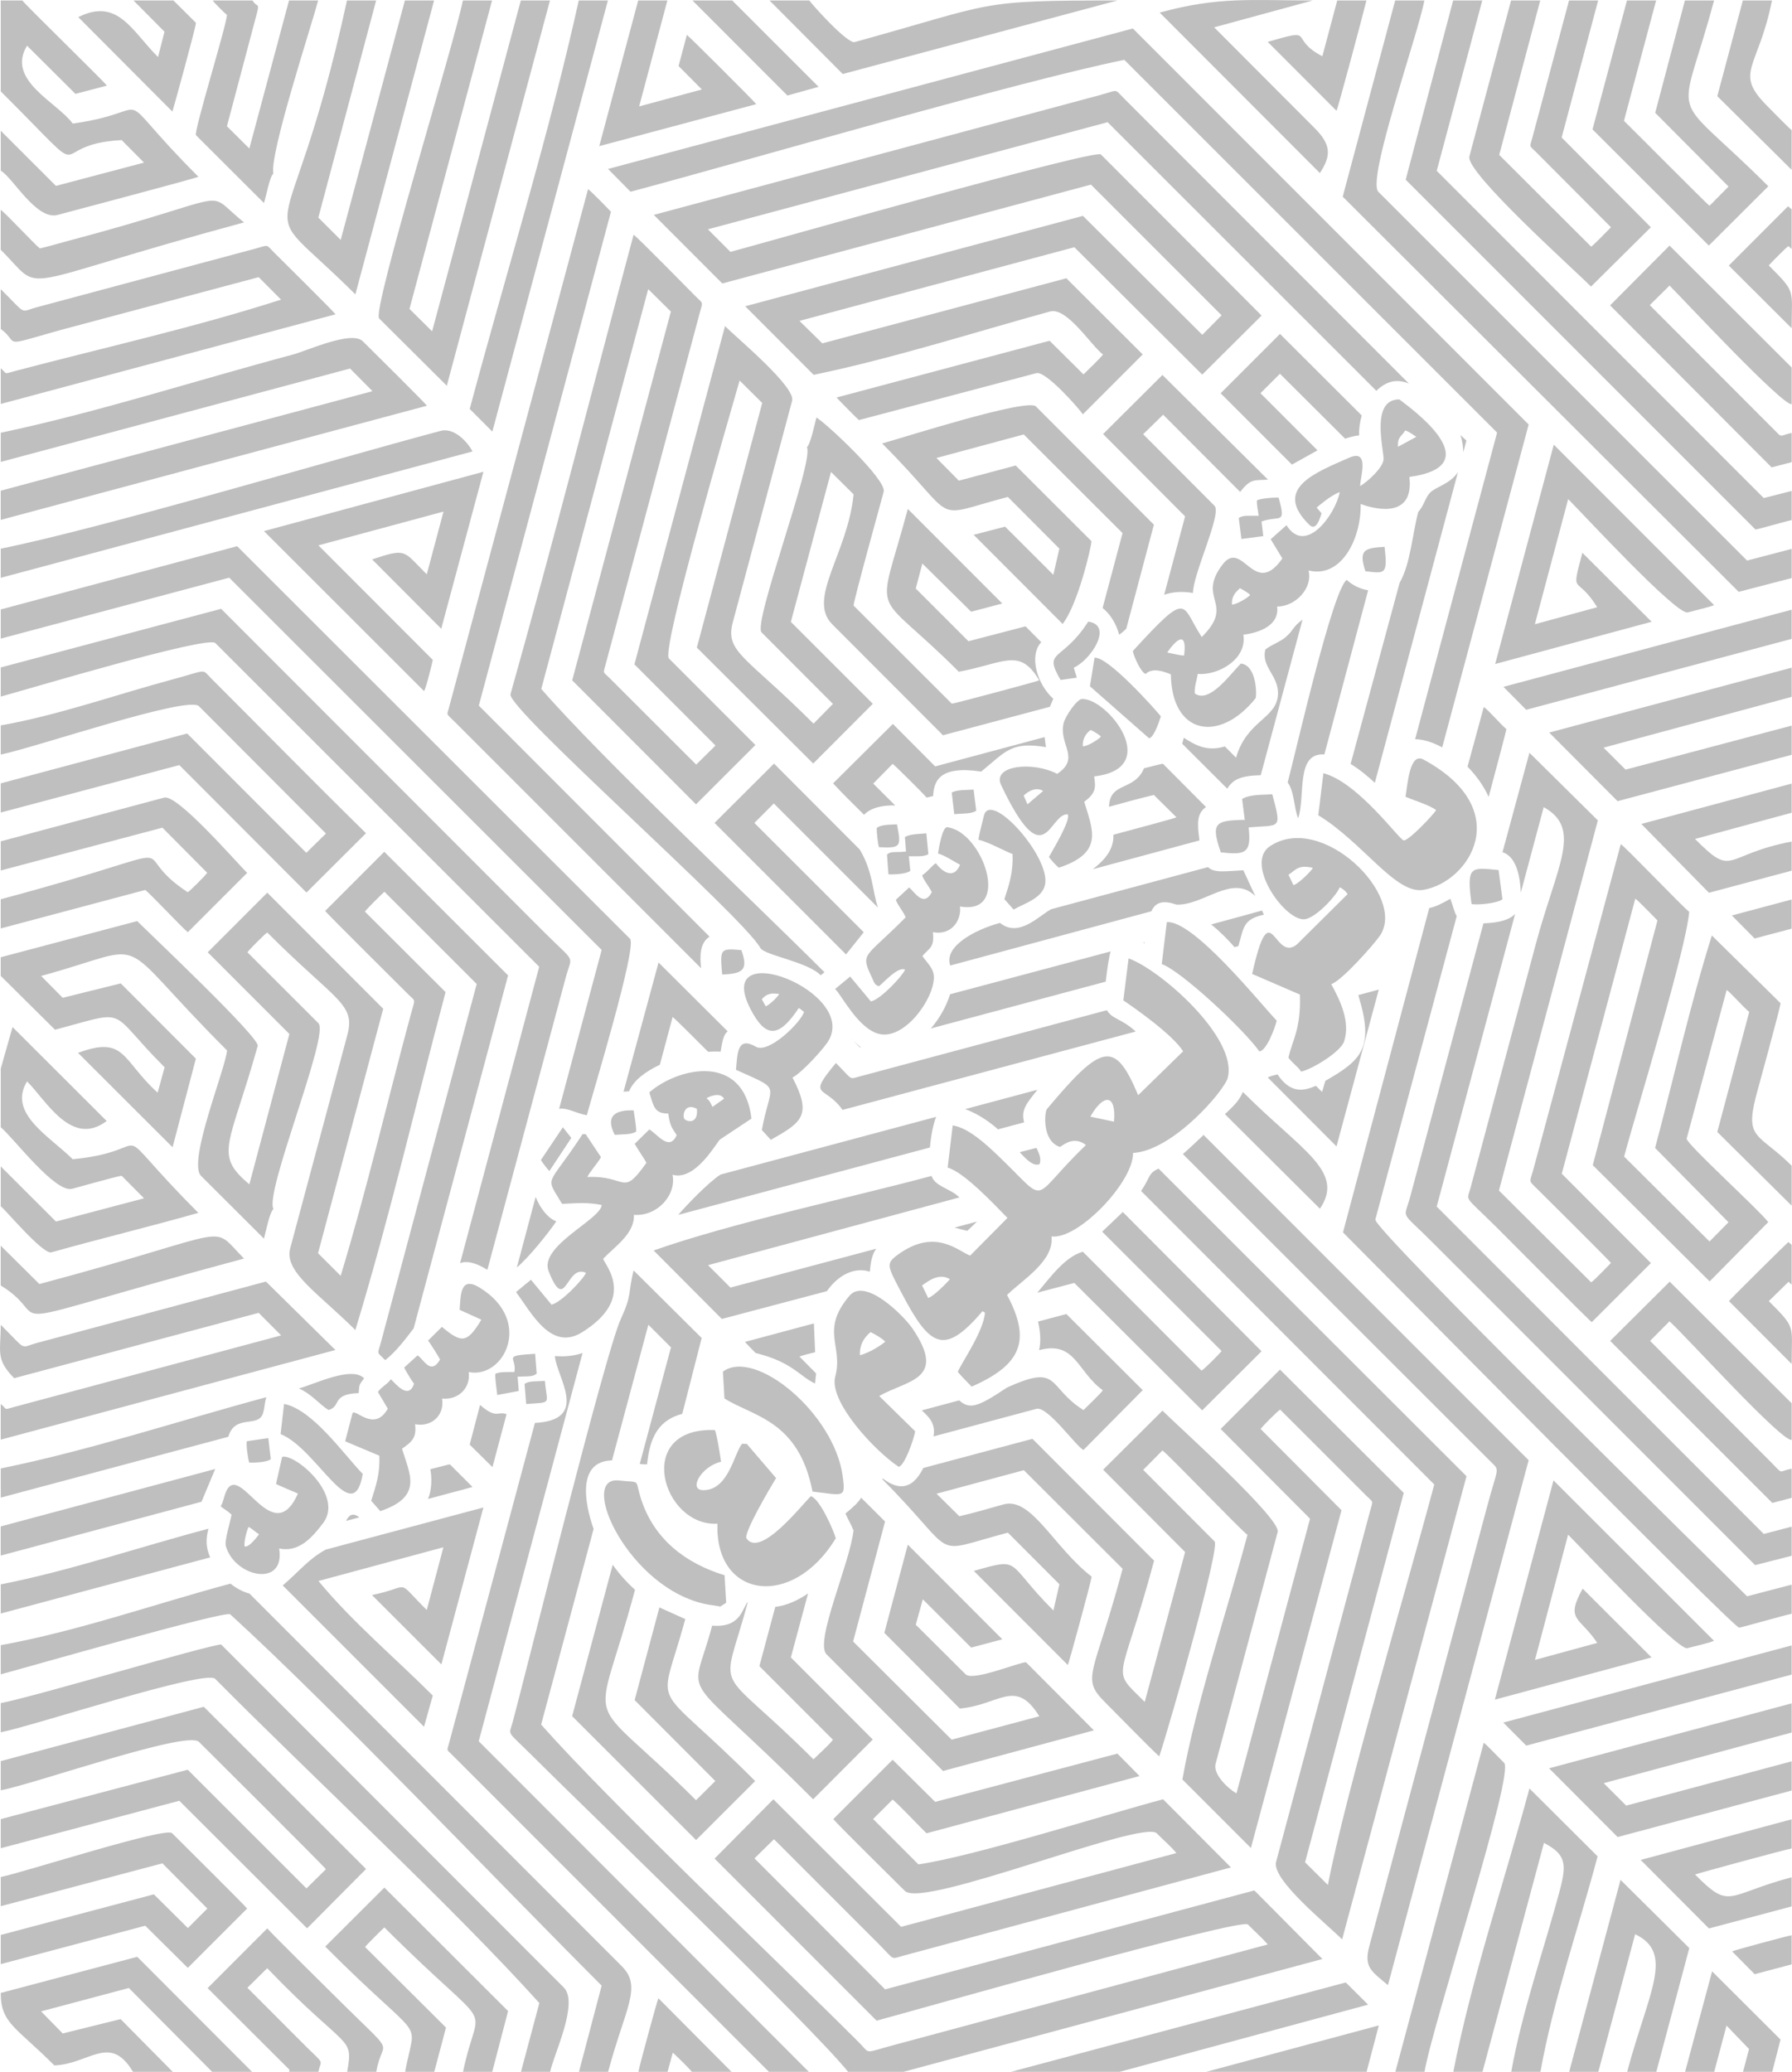 <?xml version="1.0" encoding="UTF-8"?>
<!-- Creator: CorelDRAW -->
<svg xmlns="http://www.w3.org/2000/svg" xmlns:xlink="http://www.w3.org/1999/xlink" xmlns:xodm="http://www.corel.com/coreldraw/odm/2003" xml:space="preserve" width="65.581mm" height="75.804mm" version="1.1" shape-rendering="geometricPrecision" text-rendering="geometricPrecision" image-rendering="optimizeQuality" fill-rule="evenodd" clip-rule="evenodd" viewBox="0 0 1658.82 1917.43">
 <g id="Layer_x0020_1">
  <g id="_2410344681776">
   <path fill="#606060" fill-opacity="0.4" d="M859.21 1201.24l-5.68 -11.58c3.19,-1.94 14.97,-12.66 25.75,-5.77 -2.48,3.09 -15.32,16.15 -20.07,17.34zm-373.64 79.52l1.49 18.64c24.56,-1.88 19.24,1.02 17.36,-21.37 -8.73,0.54 -14.29,-0.23 -18.84,2.72zm325.98 -514.43c-0.1,3.3 1.03,15.17 2.16,17.74 20.7,1.03 20.48,-0.56 16.6,-21.16 -5.62,0.38 -14.9,0.02 -18.76,3.42zm69.47 -32.78l2.31 19.92c8.82,-0.71 15.75,-0.11 20.35,-3.12l-2.43 -19.58c-5.7,0.41 -15.64,-0.04 -20.24,2.77zm-650.28 620.1c5.03,0.09 16.83,-0.26 19.93,-3.26l-2.31 -19.43 -19.76 2.85c-1.19,1.98 1.05,17.54 2.14,19.84zm338.32 -303.36c8.01,-0.62 15.11,-0.13 19.78,-2.94 0.39,-4.15 -1.69,-14.83 -2.24,-19.7 -17.08,-0.62 -26.6,5.13 -17.54,22.64zm694.85 -521.62c18.26,2.18 20.75,3.29 17.76,-22.59 -18.57,1.15 -24.27,2.62 -17.76,22.59zm-595.4 373.31c18.22,-1.1 24.64,-3.13 17.79,-22.64 -19.82,-1.76 -19.9,-1.45 -17.79,22.64zm-167.84 171.64c1.2,2 6.3,8.82 7.9,10.13l20.28 -30.63 -7.83 -9.83 -20.35 30.34zm336.99 -298.89l1.04 13.32c-9.04,1.25 -13.88,-0.76 -17.62,2.9l1.33 18.21c4.97,0.37 16.95,-0.3 20.25,-3.23l-1.36 -13.47c5.28,-0.14 13.72,0.8 18.08,-1.89l-1.86 -19.33c-5.84,0.63 -15.11,0.42 -19.85,3.48zm-361.49 495.05c-4.91,0.15 -13.94,-0.47 -17.61,1.71 -0.64,3.28 1.36,15.06 1.71,19.58l19.94 -3.72 -1.09 -13.24c8.6,-0.48 14.4,0.4 17.67,-2.94l-1.42 -18.25c-31.56,1.89 -16.66,2.95 -19.2,16.88zm687.38 -806.69c-0.48,3.16 1.15,10.33 1.57,14.25 -9.07,0.19 -13.94,-0.87 -18.41,2.03l2.43 19.47 20.24 -2.66 -1.59 -13.57c16.82,-6.04 23.08,3.84 15.83,-21.97 -2.81,-0.42 -16.77,0.5 -20.06,2.45zm227.23 369.2l-3.55 -27.05c-25.3,-2.35 -30.07,-4.76 -25.02,31.41 4.9,1.16 23.61,-0.51 28.57,-4.36zm-408.99 -203l15.01 -2.1 -2.83 -9.28c15.45,-6.76 37.17,-39.2 13.39,-42.61 -24.13,37.78 -42.27,25.57 -25.57,53.99zm168.01 110.18l2.45 19.3c-27.44,0.52 -31.64,2.68 -22.17,30.09 22.79,2.47 28.45,1.01 25.77,-23.12 29.32,-2.5 30.85,2.78 21.87,-30.66 -8.77,0.72 -20.6,-0.13 -27.92,4.39zm-140.87 -104.33l54.76 48.15c4.42,-0.81 8.97,-14.45 10.93,-20.29 -5.9,-7.29 -49.26,-55.76 -61.42,-54.26l-4.27 26.39zm-749.19 692.13c33.76,13.38 67.07,89.13 76.04,36.86 -17.64,-18.19 -46.29,-59.58 -72.84,-64.8l-3.2 27.94zm645.95 -550.15c9.18,2.11 23.91,10.37 31.62,13.3 0.69,16.8 -3.01,27.61 -7.55,41.76l8.51 9.59c10.19,-5.76 27.24,-10.57 29.27,-23.87 3.97,-26.09 -51.21,-87.32 -56.82,-62.69 -1.57,6.91 -3.99,15.05 -5.03,21.9zm169.74 115.13c17.61,6.11 75.3,59.76 90.37,80.85 6.32,-0.62 13.92,-20.07 16.03,-28.49 -15.84,-16.62 -76.93,-93 -101.73,-91.2l-4.68 38.84zm-406.25 377.18l1.44 24.87c26.41,16.67 68.77,20.05 81.49,86.16 28.95,3.26 30.75,6.58 27.98,-14.14 -7.78,-58.1 -81.05,-118.9 -110.91,-96.89zm-2.47 217.48l5.49 -3.58 -1.48 -25.45c-36.2,-11.03 -64.93,-33.27 -76.97,-69.55 -6.83,-20.59 0.8,-15.7 -20.94,-18.15 -38.53,-4.35 9.21,101.47 82.64,114.87 2.41,0.44 9.66,1.24 11.25,1.86zm-440.22 -55.72c-1.14,-2.61 2.05,-15.75 3.72,-18.07 3.16,1.73 6.46,4.99 9.58,6.82 -0.05,0.11 -9.15,12.83 -13.3,11.24zm-21.97 -37.59l0 0.82c2.78,1.93 7.35,4.94 9.8,7.36 -0.9,6.21 -6.74,23.73 -5.24,29.13 8.01,28.74 55.26,38.94 49.33,2.21 18.06,3.81 30.22,-9.69 40.67,-23.5 19.67,-25.99 -26.05,-64.54 -37.91,-61.31l-5.68 25.09c0.57,0.51 18.3,8.02 20.3,8.88 -24.39,54.73 -55.45,-35.95 -67.66,1.16 -1.04,3.16 -1.96,7.59 -3.62,10.15zm500.72 -468.78c5.23,-6.28 10.52,-5.6 16.04,-4.83 -1.5,2.77 -8.96,10.09 -12.49,11.36l-3.56 -6.53zm34.14 8.13c1.64,0.76 3.28,2.52 4.88,3.49 -2.16,8.98 -32.56,39.23 -44.59,32.28 -17.26,-9.97 -17,6.14 -18.38,21.39 43.86,19.82 32.02,11.16 23.93,55.68l8.32 9.15c28.91,-16.39 38.31,-22.63 20.04,-57.72 7.35,-3.37 26.24,-23.7 32.11,-32.12 32.34,-46.34 -107.11,-100.93 -70.92,-31.12 13.7,26.43 25.76,27.46 44.6,-1.03zm208.2 -196.6c4.9,-4.86 12.27,-8.04 18,-4.28l-14.45 12.31 -3.55 -8.03zm54.78 -45.63c-0.61,-6.58 3.12,-12.47 7.3,-15.1 2.52,1.12 8.1,4.37 9.46,6.13 -2.1,2.41 -12.14,9 -16.76,8.97zm-23.75 25.5c-22.27,-11.79 -60.6,-8.01 -51.86,10.41 40.57,85.5 44.06,26.35 61.49,26.97 3.71,4.64 -14.51,34.39 -17.23,39.49 0.99,1.82 7.33,8.77 9.2,9.96 41.96,-13.89 31.21,-35.07 23.42,-61.06 11.6,-8.3 10.46,-13.94 9.22,-23.43 63.93,-7.33 12.41,-72.46 -11.23,-71.64 -4.85,0.17 -15.49,16.07 -16.99,22.15 -4.96,20.22 16.15,32.34 -6.03,47.14zm-182.58 538.06c-0.51,-9.01 3.31,-16.06 9.82,-21.41 3.7,1.63 11.33,6.2 13.63,8.86 -5.14,4.25 -14.93,10.24 -23.45,12.55zm35.91 103.26c5.41,-1.16 13.73,-24.68 15.26,-32.85l-33.32 -32.66c25.38,-14.78 63.45,-14.58 30.77,-62.51 -7.95,-11.66 -43.63,-47.67 -58.36,-30.25 -27.4,32.4 -5.38,46.36 -13.11,74.69 -6.22,22.82 36.04,68.53 58.75,83.57zm469.09 -620.16c7.56,3.26 22.66,7.88 28.37,12.35 -1.77,3.51 -25.91,29.13 -30.12,28.02 -4.57,-1.2 -42.21,-53.79 -74.24,-62.12l-4.72 38.89c41.33,25.13 71.54,73.35 97.15,69.08 42.62,-7.11 86,-74.23 0.22,-120.64 -13.16,-7.12 -14.72,24.23 -16.65,34.42zm-432.71 52.49c7.15,2.27 14.6,7.42 20.39,10.49 -5.55,13.35 -15.69,7.43 -22.36,-1.41 -2.61,0.97 -7.8,8.09 -12.69,11.07 0.8,4.05 7.05,11.27 8.89,15.73 -7.79,14.43 -15.92,-0.35 -20.98,-4.41l-12.28 11.37c0.69,3.65 7.46,11.63 9.06,16.29 -38.04,38.47 -42.34,32.21 -31.08,56.03 1.87,3.95 2.04,6.38 6.37,7.74 5.07,-4.11 17.76,-18.53 24.22,-15.38 -2.51,5.84 -22.65,27.63 -31.71,29.43l-19.18 -23.03 -13.86 11.5c6.21,6.25 21.1,36.04 39.77,41.39 25.32,7.26 54.71,-36.71 51.35,-55.18 -1.33,-7.29 -9.41,-14.11 -10.31,-16.86 6.5,-7.4 11.24,-7.78 9.65,-21.92 17.12,3.29 26.65,-10.92 25.04,-23.77 48.39,8.48 20.89,-69.64 -11.84,-73.35 -4.56,-0.52 -7.94,20.77 -8.46,24.27zm-442.82 422.4l20.07 9.1c-13.54,22.79 -18.82,21.22 -36.54,6.67l-12.81 12.7c1.27,1.22 10.56,15.91 11.09,17.57 -8.68,14.99 -15.29,-0.6 -20.76,-3.9l-12.38 11.2c0.78,2.29 7.41,12.98 9.08,15.04 -5.38,16.6 -19.24,-2.93 -21.52,-4.11 -2.72,4.26 -9.32,7.53 -11.92,11.76l9.18 15.45c-12.6,22.09 -29.57,-0.13 -32.66,4.06l-6.83 26.1 31.62 13.32c0.77,16.74 -3.05,27.59 -7.54,41.71l8.46 9.62c40.21,-13.62 26.88,-34.62 20.11,-57.81 8.89,-6.22 13.66,-9.8 12.06,-22.66 15.34,2.98 27.54,-8.37 24.99,-23.73 14.49,1.51 26.6,-9.16 24.68,-24.55 32.41,6.74 60.35,-47.36 10.16,-78.11 -18.08,-11.08 -17.59,6.68 -18.56,20.57zm238.63 197.92c-2.43,69.09 69.35,79.64 109.52,13.54 -1.49,-6.06 -14.58,-36.71 -23.1,-38.98 -8.02,7.67 -46.97,57.72 -59.54,38.98 -2.71,-5.03 21.6,-46.32 27.37,-55.78l-27.07 -31.61 -4.43 -0.14c-7.65,9.73 -12.58,42.95 -35.87,42.96 -14.1,0.01 -2.17,-21.93 16.42,-26.33 0.06,-0.65 -3.95,-26.41 -5.71,-29.33 -75.49,-2.8 -48.86,89.55 2.42,86.69zm528.57 -600.63c6.46,-3.83 8.53,-9.78 22.6,-6.31 -1.59,3.17 -13.39,14.71 -17.95,15.96l-4.65 -9.65zm47.46 11.67c2.46,0.94 6.11,4 7.25,6.33l-46.69 46.32c-21.79,18.34 -24.21,-50.56 -41.62,27.49l44.18 19.09c1.14,32.22 -7.2,42.66 -10.59,58.4 3.03,4.54 8.91,8.33 11.75,12.94 10.8,-2.46 36.63,-18.47 39.75,-27.88 6.02,-18.15 -3.66,-38.13 -11.87,-53.06 9.72,-3.14 39.39,-36.62 45.06,-44.9 25.15,-36.71 -54.09,-115.05 -101.94,-82.67 -24.21,16.38 15.85,71.94 33.56,67.26 11.01,-2.91 28.31,-22.09 31.16,-29.31zm-595.04 205.04c1.41,15.6 -10.95,11.36 -11.86,8.89 -1.7,-4.61 1.59,-14.59 11.86,-8.89zm8.92 -9.73c1.06,-1.14 12.49,-6.54 16.19,0.32l-10.66 7.56c-2.42,-3.94 -1.67,-5.02 -5.53,-7.88zm-52.97 -5.56c4.05,13.75 5.15,19.65 17.5,19.58 1.56,10.99 3.02,12.65 7.82,20.03 -6.92,15.32 -17.48,-0.69 -25.31,-5.29l-13.56 13.32c2.21,4.18 9.89,15.18 10.83,17.58 -22.91,32.39 -17.46,11.42 -54.67,13.13 1.99,-4.51 10.39,-13.88 12.62,-18.4l-14.12 -21.22 -2.94 -0.05c-33.25,50.93 -35.1,37.24 -18.94,64.53 13.33,-0.65 23.39,-1.65 36.64,1.03 -0.67,13.42 -58.36,37.93 -49.06,61.37 16.03,40.41 15.89,-7.17 34.51,1.38 -1.52,4.86 -22.65,27.57 -31.85,29.48l-19.06 -23.04 -13.77 11.35c14.51,19.78 32.54,55.15 61.21,37.2 49.45,-30.96 22.2,-60.69 19.36,-67.93 10.91,-11.45 29.32,-23.29 28.49,-40.71 21.49,1.72 39.54,-18.27 35.8,-37.08 21.52,6.11 41.24,-30.91 44.09,-32.76l28.96 -19.23c-7.26,-61.46 -68.21,-47.27 -94.54,-24.25zm479.44 -407.06c0.65,-1.28 19.29,-28.36 15.64,2.72 -2.68,0.31 -12.19,-2.1 -15.64,-2.72zm59.95 -44.32c-0.71,-7.85 3.63,-11.7 7.26,-15.21 2.53,1.32 7.93,4.27 9.49,6.2 -1.33,2.28 -12.64,8.91 -16.75,9.01zm153.7 -146.15c-0.81,-9.28 3.8,-9.93 6.6,-15.03 3.52,0.85 7.73,4.27 10.32,5.87l-16.91 9.17zm1.16 -43.81c-26.59,0 -14.66,44.73 -14.56,55.15 0.07,7.39 -14.53,20.89 -21.71,25.11 -0.03,-8.19 9.32,-34.85 -10.18,-26.27 -31.28,13.77 -71.09,28.61 -36.81,62.14 6.16,6.02 9.59,-5.34 11.28,-10.67l-4.55 -5.36c2.32,-1.72 12.92,-11.34 21.4,-14.27 -3.81,20.12 -31.49,59.07 -49.32,30.61l-14.61 13.01 10.81 17.77c-26.37,37.6 -36.81,-18.89 -55.49,5.75 -24.34,32.11 12.56,35.6 -19.15,66.96 -19.62,-29.88 -10.98,-44.67 -63.79,12.95 1.11,5.83 7.7,20.03 11.88,21.2 5.83,-5.67 15.42,-2.95 23.33,0.43 0.73,55.67 44.65,64.05 78.34,22.22 1.28,-1.59 1.55,-30.62 -13.49,-32.23 -9.42,9.07 -29.09,37.64 -42.76,27.6 -0.3,-7.2 1.89,-11.63 2.78,-18.01 18.48,1.58 45.91,-13.27 42.22,-36.33 15.32,-1.81 33.53,-8.86 31.27,-26.03 16.75,0.08 33.22,-16.86 29.09,-33.39 30.25,7.53 48.82,-29.28 48.25,-61.51 7.89,2.89 49.93,16.82 45.11,-25.05 75.96,-10.44 1.18,-63.63 -9.36,-71.79zm-286 663.83c11.78,-21 24.2,-21.78 21.86,4.62l-21.86 -4.62zm30.53 -107.63c9.11,6.18 45.16,31.09 55.36,47.13l-41.64 40.62c-21.51,-51.19 -33.33,-48.29 -84.53,12.97 -1.93,2.31 -4.93,29.49 12.26,34.94 5.64,-4.01 13.94,-9.41 23.97,-1.79 -54.54,52.25 -32.28,56.51 -82.26,9.04 -8.58,-8.15 -26.47,-25.22 -41.12,-27.14l-4.66 39.02c14.99,4.15 41.77,32.65 55.36,46.54l-34.54 34.88c-10.92,-3.93 -32.4,-26.26 -67.2,-0.65 -11.15,8.21 -9.42,10.24 4.15,36.05 26.08,49.62 39.15,57.39 74.51,16.08l2.28 1.33c-1.4,17.3 -20.75,44.77 -25.16,54.71 2.24,3.26 9.49,10.12 12.8,13.78 45.5,-20.05 55.65,-42.18 32.8,-84.86 14.04,-13.86 43.84,-31.43 41.11,-54.15 24.74,3.1 75.97,-50.49 75.5,-77.27 36.93,-2.09 84.58,-57.68 87.65,-69.54 9.58,-37.04 -62.64,-100.28 -91.79,-110.52l-4.85 38.83z"></path>
   <path fill="#606060" fill-opacity="0.4" d="M605.23 198.89l63.38 63.46 341.27 -91.48 120.94 120.95 -17.87 18.06 -110.48 -110.09 -312.64 83.66 63.36 63.47c73.66,-15.31 146.37,-38.67 218.8,-58.64 15.75,-4.34 38.33,32 48.99,39.75 -1.27,2.43 -15.18,15.67 -18.02,18.45l-31.38 -31.1 -197.19 52.51c0.88,1.3 20.01,20.52 20.68,20.9l164.3 -43.46c8.5,-2.33 38.97,32.16 43.03,38.12l55.38 -55.42 -70.65 -70.48 -225.92 60.23 -21.17 -20.8 254.46 -68.17 118.39 117.9 54.94 -54.65 -148.76 -149.11c-5.43,-5.27 -310.97,81.63 -342.9,90.17l-20.87 -20.89 370.01 -99.13 248.75 248.59c9.01,-8.62 18.22,-11.5 30.13,-6.73l-263.12 -263.31c-10.55,-10.26 -4.22,-8.49 -25.05,-3.05l-410.78 110.29zm190.8 770.49l0.66 -0.17 -6.83 -5.78 6.17 5.96zm-190.96 187.92l63.1 63.38 97.24 -25.71c10.12,-14.34 24.96,-22.84 39.78,-18.03 0.8,-9.05 1.92,-15.61 5.86,-21.25l-134.9 35.96 -20.72 -20.76 232.67 -62.69c-8.45,-8.45 -22.42,-9.88 -25.79,-19.88 -77.08,20.66 -185.38,43.56 -257.24,68.99zm179.99 760.13l51.41 0 387.68 -104.38 -63.01 -63.47 -341.81 91.56 -120.91 -121.22 18.02 -17.75 96.68 96.69c15.51,15.53 11.02,14.38 22.38,11.31l303.98 -81.89 -62.83 -63.06c-54.65,14.55 -174.3,52.55 -226.47,60.27l-41.95 -42 18 -17.98c4.11,2.78 26.48,26.56 31.46,31.18l197.19 -52.98 -20.52 -20.76 -168.69 44.69 -39.37 -39.02 -54.95 54.94c3.89,4.92 59.69,59.89 66.26,66.45 16.85,16.84 220.4,-66.55 233.29,-53.23 5.55,5.73 13.29,12.3 18.07,18.22l-254.81 68.28 -118.27 -118.04 -54.43 54.86 149.99 150.02c33.24,-8.89 337.58,-95.43 343.76,-89.03 5.94,6.17 12.8,12.11 18.38,18.47l-344.57 92.68c-30.57,8.02 -22.58,9.34 -34.29,-2.35 -77.22,-77.17 -229.36,-220.97 -293.82,-293.81l48.59 -181.14c-0,-0.08 -24.23,-62.39 17,-63.36l33.67 -125.53 20.93 20.93 -28.92 107.94c2.31,0.26 4.59,0.39 6.81,0.3 2.63,-27.31 12.22,-41.26 32.56,-46.72l17.97 -70.2 -63.03 -62.55c-5.5,22.4 -1.11,21.55 -11.95,45.3 -14.47,31.69 -87.12,324.81 -100.01,372.88 -3.49,12.99 -6.39,6.48 18.15,30.98 48.92,48.89 255.69,247.33 292.4,292.53zm-784.39 -1299.7l0 26.97c22.2,-5.94 191.45,-56.78 198.65,-49.54l299.8 299.57 -73.25 274.36c5.71,-2.31 13.69,-1.04 25.27,6.12l72.58 -270.69c5.96,-22.02 10.16,-11.59 -21.47,-43.27l-297.57 -297.79 -204.01 54.28zm1657.86 822.16l0 -26.99 -25.81 6.79 -302.78 -303.01 72.58 -270.86c-4.95,5.21 -13.91,8.23 -29.32,8.72l-67.82 253.12c-5.9,21.99 -10.07,11.24 21.81,43.32l297.52 297.52 33.82 -8.62zm-878.62 -412.68l271.39 -72.54c-12.95,-12 -22.03,-11.43 -26.64,-19.74l-230.65 61.79c-7.98,2.15 -4.83,2.63 -20.23,-12.93 -27.39,33.03 -10.27,20.04 6.13,43.42zm-217.06 -870.83l20.83 21.08c114.36,-30.56 356.65,-101.53 457.06,-122.08l345.1 344.98 -75.9 283.81c7.14,-0.08 15.98,2.6 25.08,7.54l80.04 -298.82 -366.37 -366.52 -485.84 130zm64.95 967.99l233.03 -62.38c0.92,-10.94 3.12,-21.99 5.73,-28.35l-199.55 53.4c-11.66,7.42 -32.85,29.87 -39.2,37.33zm-627.13 -560.31l0 26.99 211.51 -56.4 344.76 344.53 -39.37 147.05c7.67,-1.21 14.85,3.86 25.61,5.97 5.13,-19.16 46.95,-156.45 40.02,-163.35l-363.69 -363.34 -218.83 58.55zm1657.86 929.47l0 -26.96 -41.28 10.79c-32.58,-32.55 -346.47,-340.13 -344.12,-348.74l75.34 -280.75c-2.45,-3.97 -3.35,-9.5 -5.89,-16.05 -8.08,4.49 -13.39,7.33 -19.56,8.6l-79.84 300.15c32.59,32.57 360.65,365.09 366.63,365.78 1.58,0.18 42.57,-11.7 48.73,-12.81zm-946.78 423.91l36.95 0 -305.56 -305.94 96.11 -359.3c-7.24,2.48 -15.68,3.64 -25.59,2.81 1.16,19.26 33.12,59.16 -18.51,61.91l-79.03 294.73c-2.5,9.69 -3.25,6.76 2.57,12.64l293.07 293.16zm-711.08 -394.83l0 27c23.13,-6.18 208.25,-59.4 212.46,-55.55 97.28,88.99 244.69,244.58 343.8,343.62l-20.99 79.76 26.98 0c15.89,-59.51 31.92,-78.62 12.57,-97.81l-344.56 -344.77c-6.28,-1.65 -12.27,-4.95 -17.6,-9.21 -70.18,18.82 -141.14,43.99 -212.66,56.96zm0 -1122.08l0 26.97 323.35 -86.42 20.77 20.95 -344.13 92.12 0 27.01 394.5 -105.64c-1.44,-2.43 -51.8,-52.21 -59.31,-59.66 -10.38,-10.31 -51.56,8.78 -65.11,12.4 -89.55,23.88 -179.45,53.07 -270.08,72.28zm0 958.53l0 26.99 210.65 -56.31c6.31,-21.56 27.85,-7.69 32.19,-21.97 1.67,-5.5 1.4,-10.09 3.04,-14.68 -81.11,21.81 -163.44,49.2 -245.87,65.96zm0 270.85l0 27c31,-5.71 172.52,-55.74 183.48,-44.81 1.24,1.24 116.28,115.64 117.54,117.85l-18 17.76 -109.89 -109.83 -173.13 45.69 0 26.97 165.32 -43.93 118.27 118.05 54.59 -54.91 -150.19 -150.13 -187.99 50.3zm0 -958.53l0 26.97c31.28,-6.29 173.42,-54.92 183.48,-44.75l117.55 117.84 -18.15 17.84 -110.31 -110.43 -172.57 46.16 0 26.99 165.31 -43.91 117.71 117.94 55.1 -54.88c-47.35,-46.48 -95.68,-95.64 -142.82,-142.81 -9.7,-9.7 -2.85,-8.54 -36.04,0.4 -52.43,14.08 -105.79,33.16 -159.26,42.63zm1657.86 -136.36l0 -27.02 -41.28 10.8 -341.27 -341.23c-11.22,-11.22 36.78,-145.76 42.51,-177.13l-27 0 -48.56 181.57 366.55 365.74 49.05 -12.74zm-1657.86 1041.24l0 26.99c31.32,-6.23 189.61,-58.48 198.53,-49.48 88.64,89.42 220.87,212.05 300.04,300.04l-16.99 63.63 27.03 0c2.71,-14.75 26.9,-63.69 12.6,-78.03l-317.2 -317.45c-13.45,0.85 -171.51,47.96 -204.01,54.29zm508.41 -1575.82l-26.98 0 -82.1 306.2 -20.96 -20.74 76.43 -285.46 -27.01 0c-7.75,39.37 -84.46,287.07 -77.49,294.3l62.62 62.27 95.49 -356.57zm1149.45 480.94l0 -27.01 -25.84 6.58 -302.74 -302.85 42.16 -157.66 -26.96 0 -43.94 165.86 323.72 323.7c1.19,0.36 28.67,-7.79 33.6,-8.61zm-1657.86 744.74c0,24.63 -5.07,31.69 12.44,49.39l226.35 -60.48 20.77 20.88 -246.33 66.02c-11.38,2.93 -6.37,3.12 -13.24,-2.59l0 33.05 309.82 -82.97 -64.31 -63.34 -212.59 56.97c-15.67,4.37 -8.19,7.52 -32.91,-16.93zm0 -958.51l0 36.81c18.34,13.71 -2.13,17.23 54.55,1.24l184.23 -49.15 20.71 20.81c-80.58,25.89 -164.48,44.48 -246.31,66.07 -10.92,2.84 -6.53,3.24 -13.18,-2.54l0 33.02 309.91 -82.97c-1.37,-2.3 -53.03,-53.33 -56.54,-56.87 -8.36,-8.45 -4.62,-7.35 -18.48,-3.69l-201.63 54.06c-16.13,4.35 -8.45,7.77 -33.26,-16.79zm1478.73 -267.17l-26.97 0 -33.86 126.63c-2.67,9.88 -3.13,7.21 2.75,13.08l69.94 70.19c-2.72,2.71 -16.38,16.87 -18.35,17.94l-85.1 -84.92 37.96 -142.93 -26.99 0 -38.6 144.34c-4,14.33 96.78,104.57 112.62,120.45l55.37 -54.88 -82.57 -83.07 33.78 -126.84zm-1077.6 0l-27.01 0 -59.41 221.59 -20.71 -20.64 53.51 -200.95 -27 0c-55.53,254.61 -92.62,171.99 7.77,272l72.86 -272zm-401.13 84.13c92.59,92.2 36.79,49.02 111.93,45.08l20.69 20.85 -81.49 21.55 -51.13 -51.06 0 36.95c11.4,6.58 33.01,46.26 52.72,40.96 16.11,-4.34 128.56,-34.01 130.25,-35.32 -86.86,-86.79 -32.44,-60.8 -116.37,-49.21 -13.89,-19.43 -62.01,-40.08 -42.22,-72.05l44.78 44.58 29.06 -7.63c-1.91,-3.24 -75.16,-74.49 -78.24,-78.82l-19.97 0 0 84.13zm0 904.44l0 54.19c12.46,10.67 50.41,61.15 66.13,57.02 7.71,-2.03 42.14,-11.8 45.81,-12.06l20.69 20.87 -81.49 21.52 -51.14 -51.05 0 36.94c3.02,1.65 39.02,44.8 46.84,42.6 44.97,-12.64 90.83,-23.66 136.09,-36.55 -90.86,-91.08 -31.61,-57.75 -116.34,-49.63 -20.82,-20.93 -60.48,-42.27 -42.22,-72.04 17.83,17.74 41.05,61.26 73.69,36.66l-87.12 -86.96 -10.94 38.51zm261.05 478.32l130.78 130.78 8.11 -28.87c-34.79,-34.83 -74.49,-68.08 -105.82,-106.04l115.65 -31.22 -15.4 58.07c-30.2,-29.99 -12.76,-21.44 -50.72,-13.85l64.25 64.21 38.9 -145.24 -145.97 38.98c-16.3,8.98 -24.18,19.83 -39.79,33.17zm1122.04 105.69l145.06 -39.09 -63.78 -63.65c-16.4,29.8 -2.86,25.63 13.51,50.22l-57.64 15.72 30.66 -115.88c12.87,12.82 101.64,107.57 110.37,105.06 4.88,-1.4 21.59,-5.05 24.64,-6.9l-148.52 -148.4 -54.29 202.91zm-772.96 -587.56l11.84 -44.29c2.92,2.39 17.16,16.52 32.9,32.29 4.19,-0.34 8.1,-0.39 11.54,-0.13 2.07,-13.73 3.52,-16.02 6.49,-18.85 -32.82,-32.73 -62.95,-62.65 -63.97,-63.69l-32.42 119.6 5.15 -0.41c3.95,-9.88 15.05,-18.27 28.47,-24.53zm-366.46 -493.9l148.17 148.03c1.66,-1.6 7.99,-27.75 8.12,-28.85l-105.89 -106.01 115.8 -31.26 -15.5 58.08c-22.11,-21.98 -18.14,-24.56 -50.59,-13.83l63.99 64.17 39.04 -145.25 -203.14 54.91zm1139.72 122.98l144.82 -39.11 -64.11 -63.86c-10.93,41.6 -5.63,19.08 13.73,50.42l-57.71 15.73 30.84 -115.78c13.39,13.31 100.46,107.74 110.69,104.83 4.32,-1.23 22,-5.34 24.37,-6.77l-148.37 -148.47 -54.26 203zm-250.16 416.62l87.91 87.5c23.52,-34.61 -16.88,-53.63 -71.29,-108.04 -3.95,9.18 -9.45,13.58 -16.62,20.54zm211.42 886.28l27.01 0 56.89 -211.88c20.09,10.66 21.31,18.97 14.65,43.98 -14.71,55.19 -34.9,111.72 -44.92,167.9l27.02 0c12.01,-67.09 35.43,-133.56 52.91,-199.4l-63.1 -62.81c-23.12,85.88 -53.47,175.28 -70.48,262.21zm241.36 -1917l-26.98 0 -27.5 103.96 67.87 68.26 -17.6 17.81c-1.68,-0.85 -74.6,-74.3 -79.2,-78.65l29.78 -111.38 -27 0 -31.89 119.32 107.68 107.54 55.08 -54.9c-94.34,-94.18 -82.68,-50.74 -50.25,-171.96zm-1586.01 1736.75l0 26.99 149.67 -39.66 41.59 41.84 -18.02 18.04 -31.48 -31.2 -141.76 37.6 0 27 133.78 -35.56 39.39 39.02 54.92 -54.92c-2.17,-2.91 -62.72,-63.02 -69.47,-69.74 -6.11,-6.08 -134.84,35.57 -158.63,40.58zm0 -958.53l0 26.98 149.67 -39.62 41.43 41.71c-0.9,1.91 -16.03,17.02 -18.01,18.02 -63.92,-41.85 21,-45.37 -173.1,6.51l0 27.02 133.8 -35.63c6.61,5.45 35.04,35.92 39.39,39.1l54.91 -54.9c-11.72,-11.76 -64.69,-72.95 -76.8,-69.66l-151.3 40.47zm0 -270.86l0 26.98 436.73 -116.95c-5.1,-9.76 -17.6,-22.24 -29.47,-19.07 -103.42,27.6 -313.82,90.2 -407.26,109.04zm0 958.54l0 26.99 193.85 -51.98c-4.43,-10.19 -3.75,-17.95 -1.58,-26.52 -62.8,16.53 -128.34,39 -192.26,51.51zm1657.86 190.79l0 -27.02 -153.18 40.97 -20.82 -20.77 174 -46.86 0 -26.99 -224.56 60.09 63.45 63.63 161.12 -43.05zm0 -958.56l0 -27.02 -153.76 40.74 -20.38 -20.33 174.14 -47.01 0 -27.01 -224.46 60.05 63.3 63.5 161.15 -42.91zm0 -270.84l0 -27c-7.29,1.23 -9.14,4.05 -12.02,1.22l-119.35 -119.55 18.3 -18.12c12.86,12.86 104.48,111.23 113.07,109.8l0 -33.97 -113.06 -112.82 -55.03 55.34 149.54 149.94 18.54 -4.84zm0 958.53l0 -26.95c-13.38,2.37 -6.65,6.42 -19.95,-6.86l-111.11 -111.47 17.96 -18.12c17.76,16.39 103.86,111.62 113.1,109.74l0 -33.85 -112.91 -112.59 -55.11 54.82 150.13 149.99 17.89 -4.71zm-1657.86 458.2c0,28.23 14.12,31.51 49.65,67.09 32.69,-1.4 51.44,-29.78 72.76,5.9l36.78 0 -48.22 -48.77 -53.59 13.29 -20.02 -20.44 81.22 -21.65 77.1 77.57 36.94 0 -106.27 -106.43 -126.34 33.45zm562.04 -1844.02l-26.97 0c-28.1,126.96 -67.38,252.44 -100.93,378.03l20.93 20.96 106.97 -398.99zm-187.71 1917l26.99 0 10.86 -40.94 -74.89 -74.53c0.72,-1.46 15.79,-16.37 17.85,-18.15 106.35,106.23 87.68,61.55 72.81,133.62l27.02 0 14.67 -56.23 -114.51 -114.28 -54.73 54.61c94.26,94.66 83.83,62.22 73.92,115.9zm-80.49 -1917l-26.98 0 -36.73 137 -20.74 -20.61 27.74 -104.59c2.68,-10.36 -0.11,-5 -4.03,-11.8l-36.81 0c1.12,2.07 10.78,11.47 13.12,13.43 -0.44,9.8 -30.88,108.01 -28.68,111.24l62.91 62.79c2.38,-7.17 5.37,-24.92 8.73,-27.09 -3.82,-17.84 34.82,-135.45 41.48,-160.37zm1158.07 1917l26.98 0 34.06 -127.35c36.75,17.61 12.41,53.34 -7.38,127.35l27 0 30.52 -114.51 -63.66 -63.13 -47.52 177.65zm-1184.88 0l26.97 0c2.61,-11.63 5.93,-6.51 -10.17,-22.22l-55.48 -55.54 18.33 -18.12c74.76,77.8 79.93,61.68 74.02,95.88l26.96 0c5.65,-33.89 22.19,-9.71 -39.34,-71.07 -6.15,-6.12 -57.14,-56.42 -61.59,-61.67l-55.21 55.3 75.69 75.46 -0.18 1.98zm1023.97 0l26.99 0c7.78,-45.46 83.65,-276.47 73.69,-285.95 -4.58,-4.36 -15.64,-16.36 -18.85,-18.58l-81.83 304.52zm-673.91 -1917l-27.01 0 -36.02 134.81 145.32 -38.85c-1.23,-2.04 -62.68,-63.28 -64.23,-64.13l-7.68 28.82 21.56 21.73 -58.05 15.67 26.11 -98.06zm416.67 0c-131.99,0 -110.76,1.96 -243.24,38.5 -6.73,1.85 -40.04,-35.28 -41.98,-38.5l-36.86 0 67.77 68.07 254.3 -68.07zm-98.49 1917l100.57 0 229.93 -62.14 -20.66 -20.54 -309.84 82.68zm722.57 -367.61l0 -27 -266.89 71.4 21.22 21.33 245.68 -65.73zm0 -958.53l0 -27.01 -266.79 71.39 21.06 21.22 245.73 -65.61zm0 1173.08l0 -26.98c-61,16.24 -56.2,30.85 -89.39,-2.52 1.11,-0.78 82.24,-22.79 89.39,-24.15l0 -26.98 -139.4 37.52c-0.05,-0.09 -0.2,0.11 -0.27,0.16l63.12 63.35 76.56 -20.4zm-443.28 -1763.95c-57.21,0 -86.87,-3.77 -141.73,11.22l148.29 148.51c10.43,-15.87 10.68,-26.01 -4.78,-41.54l-93.06 -93.32 91.28 -24.87zm443.28 805.38l0 -26.97c-63.91,12.29 -52.97,34.35 -89.44,-2.38l89.44 -24.27 0 -26.97 -139.15 37.36 62.6 63.68 76.55 -20.44zm-1657.86 -611.57l0 36.94c42.38,41.84 3.24,34.73 225.27,-25.35 -39.92,-31.84 -0.99,-25.65 -163.71,17.34 -8.37,2.18 -16.86,4.84 -25.26,6.74 -3.95,-2.68 -32.67,-33.71 -36.31,-35.67zm0 958.62l0 36.82c55.78,34.28 -28.92,43.36 225.23,-24.9 -33.05,-33.33 -3.29,-26.02 -189.42,23.59l-35.8 -35.51zm159.87 -1152.42l-36.95 0 28.69 28.91 -5.98 23.45c-24.39,-24.32 -37.27,-55.23 -73.84,-36.95l87.14 87.43c1.26,-3.88 21.66,-77.93 21.81,-82.15l-20.87 -20.7zm1497.99 156.73l0 -36.75c-2.04,-1.33 -19.6,-19.3 -22.82,-22.55 -31.02,-31.27 -8.07,-33.9 4.6,-97.43l-26.96 0 -23.65 88.56 68.83 68.18zm-98.64 1760.27l26.97 0 11.38 -42.79 20.84 21.73 -5.55 21.06 27.01 0 7.68 -29.84 -63.31 -63.13 -25.02 92.98zm-294.99 -1917l-27.02 0 -13.78 51.65c-32.49,-16.94 -4.13,-26.78 -50.59,-13.35l63.66 63.76c1.26,-1.58 26.43,-96.16 27.72,-102.06zm-148.18 1917l148.35 0 11.3 -42.91 -159.65 42.91zm-438.88 -1917l-36.81 0 87.87 87.97 28.87 -8.05 -79.94 -79.92zm980.69 303.37c0,-36.49 4.35,-32.59 -21.19,-58.15 2.09,-2.4 16.32,-16.93 18.3,-17.93l2.89 2.83 0 -36.94c-1.8,-0.98 -1.68,-1.76 -3.42,-2.65l-54.76 54.81 58.19 58.02zm0 958.52c0,-36.46 4.36,-32.6 -21.14,-58.17l18.3 -17.88 2.84 2.78 0 -36.95 -3.02 -2.62c-0.69,0.31 -48.77,47.76 -55.05,54.67l58.07 58.17zm-1067.56 655.11l26.99 0 4.87 -17.73c2.44,2.06 16.36,15.72 17.56,17.73l36.78 0 -67.69 -68.07c-0.9,1.26 -17.57,62.58 -18.52,68.07zm1067.56 -99.42l0 -26.96c-4.92,0.84 -53.86,14.04 -55.09,14.96l20.84 21.08 34.26 -9.08zm0 -958.54l0 -26.99 -55.36 14.78 21.09 21.29 34.27 -9.08zm-1338.14 548.12l12.3 -3.3c-6.03,-4.57 -9.49,-2.47 -12.3,3.3zm75.83 -20.33l41.24 -11.06 -20.95 -20.95c-0.89,0.05 -8.02,1.85 -18.16,4.5 1.58,8.06 1.39,19.3 -2.12,27.5zm830.63 -386.92c-1.67,5.9 -2.88,9.99 -3.05,10.2 -1.92,-1.89 -3.81,-3.77 -5.68,-5.66 -13.37,6.03 -24.52,5.76 -35.57,-10.56 -3.75,0.93 -7.75,2.03 -8.95,2.91l63.6 63.75 39.14 -145.12 -18.98 5.08c15.05,48.77 3.27,60.03 -30.49,79.38zm-922.75 304.59c12.11,-3.24 2.21,-14.75 27.94,-15.63 0.66,-7.63 -0.05,-7.11 5.02,-13.68 -11.44,-11.79 -46.01,5.54 -60.39,9.38 11.86,5.17 19.09,14.83 27.43,19.93zm-104.88 54.61l-198.55 53.16 0 26.99 185.89 -49.84 12.66 -30.31zm1178.85 -622.07c9.35,-35.05 16.28,-61.34 16.42,-62.73 -5.15,-4 -17.25,-18.37 -20.97,-20.4l-15.02 55.22c7.78,7.88 14.69,17.31 19.57,27.92zm-882.23 370.31c-5.79,21.76 -11.58,43.51 -17.38,65.23 10.62,-8.76 28.99,-31.56 36.53,-42.67 -8.33,-3.07 -15.19,-12.83 -19.15,-22.56zm-51.45 192.49l-9.59 36.72 21.07 20.82 13.07 -49.07c-8.79,-2.9 -9.08,4.81 -24.55,-8.47zm479.47 -255.08l24.17 -6.45c-2.95,-11.39 1.77,-17.04 12.35,-30.19l-66.97 17.92c12.88,4.5 24.53,13.4 30.45,18.73zm171.13 22.87l284.3 284.03c9.84,9.84 7.47,3.64 -3.29,44.56l-108.41 404.45c-5.33,19.62 1.96,23.23 17.24,36.13l130.25 -485.82 -300.93 -301.02c-6.72,6.46 -13.5,12.81 -19.16,17.67zm-438.14 -201.19l-213.6 -213.84 122.33 -457.07c-0.32,-0.4 -19.18,-19.97 -21.24,-20.85l-129.08 481.15c-1.68,5.94 -2.48,3.59 6.41,12.49l227.31 227.31c-1.1,-10.58 -1.5,-23.22 7.87,-29.2zm750.98 -40.83l21.18 -79.06c36.07,20.08 12.29,53.61 -7.23,126.43l-60.41 225.58c-3.64,13.51 -6.86,6.32 23.88,36.74 1.47,1.45 86.36,86.88 88.25,87.91l54.75 -54.68 -82.51 -82.71 68.05 -254.58c1.73,0.82 20.42,20.01 20.51,20.22l-59.88 226.44 108.2 107.58 54.25 -54.86c-8.4,-11.23 -76.23,-72.77 -75.54,-77.26l37.02 -137.5c2.72,1.11 17.06,17.62 20.92,20.21l-29.58 111.12 68.85 68.2 0 -37c-30.44,-30.12 -43.25,-23.99 -33.21,-63.55 1.76,-6.93 22.79,-82.64 22.9,-86.85l-63.57 -62.66c-19.8,63.07 -35.34,132.36 -52.55,196.65l67.95 68.77 -17.56 17.81 -79.06 -78.63c10.85,-40.6 57.16,-190.45 60.26,-226.52 -4.87,-3.23 -60.02,-61.05 -63.35,-62.57l-79.8 296.86c-4.53,17.69 -6.52,13.25 2.76,22.52 1.7,1.7 66.55,66.01 67.96,68.2 -2.72,2.77 -16.15,16.83 -18.34,17.93l-85.36 -84.96 91.56 -342.54 -63.33 -62.62 -24.93 92.02c12.49,4.08 16.2,21.18 16.96,37.36zm-1024.91 403.38l87.42 -326.71 -114.61 -114.41 -54.7 54.74c1.13,2.08 69.61,69.85 76.48,76.8 7.53,7.63 7.08,3.18 2.4,20.4 -21.63,80.07 -40.46,161.08 -64.53,240.5l-20.96 -20.91 60.32 -226.24 -107.3 -107.43 -55.15 55.16 75.59 75.62 -37.04 139.14c-33.31,-27.89 -18.34,-34.98 7.73,-128.09 2.11,-7.56 -98.88,-102.85 -111.55,-115.53l-126.34 33.46 0 17.24 50.24 49.84c70.75,-18.76 46.9,-19.59 101.47,34.75l-6.46 23.49c-33.5,-30.35 -29.68,-53.11 -73.68,-36.82l87.5 87.37 21.58 -82.02 -69.55 -69.65 -53.71 13.34 -20 -20.23c107.34,-29.17 61.95,-40.9 172.12,68.95 -1.57,17.56 -36.89,103.31 -24.03,116.15l58.2 58.04c1.33,-4.93 5.33,-24.93 8.8,-27.48 -8.6,-15.17 52.25,-161.45 41.56,-171.96l-65.64 -65.57c0.88,-1.78 16.58,-17.48 18.34,-18.34 64.01,64.07 82.09,65.79 73.99,95.33l-52.75 196.93c-5.9,21.9 25.89,41.43 60.29,75.67 31.37,-102.94 55.79,-208.76 83.53,-312.76l-74.67 -74.49c0.87,-1.68 15.94,-16.59 18.04,-18.4l85.44 85.39 -88.65 331.56c-3.15,11.8 -4.36,8.22 3.97,16.54 10.7,-8.41 19.13,-20.16 26.31,-29.38zm184.27 218.73l-37.55 140.13 114.72 114.66 54.69 -54.59c-98.54,-99.01 -89.21,-58.92 -64.7,-149.92l-23.94 -10.78 -22.92 85.79 74.68 74.86 -17.85 17.77c-107.3,-107.19 -93.86,-54.3 -56.5,-194.75 -7.98,-7.16 -14.84,-15.03 -20.63,-23.17zm92.05 56.33c-19.82,74.71 -33.55,33.59 93.47,160.74l55.22 -55.31 -75.82 -75.97 15.91 -59.21c-9.49,6.45 -19.8,11.2 -30.36,12.42l-14.69 54.87 68.05 68.09c-3.02,4.43 -13.61,13.66 -17.95,18.16 -93.27,-93.08 -85.36,-54.4 -60.72,-145.83l-0.01 -0c-5.32,5.68 -6.28,24.4 -33.11,22.05zm130.55 -88.76l0.34 0.35c-3.08,30.12 -36.4,103.45 -25.01,114.97l107.83 107.99 139.66 -37.6 -62.82 -63.05c-6.82,0.12 -49.19,17.87 -55.94,11.15l-46.11 -45.87 6.49 -23.53 44.81 44.7 28.82 -7.67 -87.49 -87.58 -21.74 81.6 69.86 70.05c37.1,-3.29 51.35,-28.58 73.62,7.16l-81.18 21.64 -91.2 -90.86 29.58 -111.02 -22.15 -22.04c-2.3,4.01 -6.72,8.26 -14.5,14.61 2.43,5.72 5.39,10.4 7.14,15.03zm230.49 -275.82l110.53 110.43c-1.69,2.46 -16.38,17.27 -18.61,18.15l-109.8 -110.02c-16.57,4.65 -30.08,23.63 -42.15,37.89l34.25 -9 118.39 117.93 54.92 -54.69 -128.42 -128.88 -19.1 18.19zm-266.86 84.91l-63.76 17.1c0.49,0.74 4.28,4.69 9.77,10.26 34.41,8.55 40.33,21.4 55.09,28.28 0.34,-4.17 0.69,-7.1 0.99,-9.32l-15.46 -15.63c4.08,-1.59 9.85,-2.8 14.52,-4.02l-1.14 -26.68zm208.49 24.74c33.65,-9.02 35.2,20 58.98,37.14 -1.04,2.12 -15.22,15.62 -17.93,18.32 -34.12,-21.52 -21.12,-43.41 -70.77,-20.85 -27.97,18.78 -34.68,20.16 -44.29,11.87l-34.59 9.27c6.17,5.77 13.12,11.9 10.85,24.09l95.23 -25.52c10.36,-2.75 36.3,34.31 43.56,38.08l54.87 -55.39 -70.69 -70.45 -26.18 6.98c2.3,10.21 2.69,18.82 0.95,26.47zm-166.8 97.88c0.07,0.01 0.17,0.01 0.3,0l-0.33 -0.27 0.03 0.27zm109.26 -216.85l-20.76 5.52c4.22,1.15 8.19,2.28 11.89,3l8.88 -8.52zm151.92 -28.37l271.4 271.66c-25.01,94.15 -82.44,286.93 -98.46,370.64l-21.14 -20.95 91.35 -341.88 -114.54 -114.14 -54.91 54.95 82.7 83.05 -68.11 254.23c-7.97,-4.57 -21.9,-17.82 -19.3,-27.42l57.48 -214.58c3.19,-12.13 -92.35,-97.99 -106.66,-112.23l-54.92 54.65 75.87 76.2 -37.36 138.72c-32.72,-32.63 -22.72,-13.72 8.65,-130.71l-112.59 -112.79 -101.05 26.99c-11.22,22.56 -25.22,18.97 -37.22,9.94l-0.95 0.25c73.47,73.73 41.86,69.31 116.47,49.65l47.7 47.79 -5.56 24.26c-45.1,-45.12 -28.53,-49.43 -73.66,-36.63l87.01 87.1c0.79,-1.11 21.7,-77.54 22.04,-81.82 -35.19,-27.26 -55.67,-74 -81.52,-66.84 -12.12,3.35 -29.15,8.39 -40.92,10.97l-21.12 -20.86 80.8 -21.77 91.43 91.25c-26.49,99.46 -39.34,100.51 -16.12,123.66 6.73,6.71 44.82,45.7 50.06,49.94 10.84,-32.95 56.49,-193.71 51.19,-198.92l-66.06 -66.21 17.78 -17.97c3.86,2.11 73.46,74.61 78.72,78.09 -18.93,71.05 -47.63,155.5 -60.23,226.38l63.43 63.44 83.86 -312.6 -74.84 -75.15c1.12,-2.11 16.06,-17.07 18.08,-17.95l79.89 79.82c6.6,6.6 6.2,3.6 3.15,14.7l-86.82 324.03c-4.42,16.29 46.56,57.2 61.12,71.77l115.13 -428.71 -285.05 -284.68c-9.98,4.62 -7.11,7.39 -16.16,20.68zm-96.86 -39.87l-15.47 4c7.18,7.91 12.69,13 18.3,11.15 1.83,-4.34 0.06,-9.49 -2.83,-15.15zm-97.77 -110.51l161.91 -43.34c1.23,-10.8 3.11,-23.74 4.53,-27.94 -57.02,15.24 -116.41,31.05 -148.61,39.63 -3.67,11.76 -10.18,22.89 -17.82,31.65zm-98.45 -52.04c-67.68,-67.67 -205.77,-197.36 -262.15,-262.18l98.99 -370.02 20.98 20.77 -91.34 341.27 114.61 114.78 54.98 -54.92 -80.01 -80.05c-7.56,-7.51 55.86,-223.8 65.4,-257.28l20.92 20.78 -60.51 226.39 107.71 107.31 55.18 -55.29 -75.87 -75.82 37.16 -138.75 20.91 20.73c-5.39,54.67 -43.34,96.64 -19.8,120.22l102.57 102.73 98.93 -26.34c0.93,-2.1 1.97,-4.54 3.14,-7.44 -14.76,-13.15 -22.94,-39.94 -11.09,-52.32l-14.57 -14.68 -52.84 13.77 -48.8 -48.78 6.11 -23.14 45.18 44.6 28.83 -7.59 -87.46 -87.53c-28.88,107.84 -34.37,68.97 47.22,150.68 42.12,-7.84 56.22,-22.83 74.43,7.96 -1.75,0.97 -78,21.43 -80.92,21.59l-90.95 -90.78c0.18,-5.11 26.55,-100.32 27.87,-105.34 2.94,-11.21 -54.05,-64.19 -62.25,-68.7 -1.52,5.39 -5.36,24.63 -8.83,27.47 7.02,12.51 -50.5,163.07 -41.88,171.44l66.01 66.13 -17.97 18.25c-63.52,-63.36 -82.28,-66.06 -74.57,-94.44l54.74 -204.37c3.41,-12.81 -51.04,-58.08 -62.12,-69.08l-83.86 313.04 75.06 75.12 -17.86 17.65 -79.91 -79.81c-6.89,-7 -6.42,-3.25 -3.46,-14.75l86.9 -324.43c2.66,-9.71 3.07,-7.3 -4,-14.32 -6.1,-6.06 -54.36,-55.37 -57.5,-57.09 -37.93,141.69 -74.15,284.09 -113.95,425.24 -3.71,13.15 215.38,205.78 231.29,234.85 3.71,6.78 43.89,12.79 55.9,25.31 1.22,-1.03 2.37,-1.97 3.44,-2.86zm25.07 61.97l1.09 1.14 -1.06 -1.17 -0.03 0.03zm354.53 -85.2l3.53 -0.95c5.09,-16.87 3.88,-24.74 23.63,-29.1l-1.77 -3.83c-8.15,2.32 -25.06,6.94 -47.02,12.88 8.37,6.7 15.49,14.03 21.64,21zm-24.61 -74.05l-145.01 38.91c-10.93,5.58 -29.9,26.98 -47.48,12.71 -22.64,6.06 -52.33,21.56 -46.07,39.45l186.14 -50.2c3.6,-7.82 9.9,-10.81 23.26,-6.17 25.39,0.94 51.86,-28.96 73.01,-7.82l-11.09 -23.97c-16.78,0.82 -26.71,2.81 -32.75,-2.91zm-318.61 60.26l-101.26 -101.16 18 -18.03 96.39 96.37c-5.1,-14.73 -4.65,-33.61 -16.94,-53.83l-79.27 -79.43 -55.07 54.89 121.73 121.72 16.41 -20.54zm211.97 -58.31l98.77 -26.67c-2.12,-15.97 -2.57,-24.82 6.07,-30.9l-39.88 -40.05c-1.06,0.03 -7.81,1.68 -17.51,4.2 -9.15,21.6 -31.8,12.14 -32.4,35.64 13.82,-3.84 27.63,-7.62 41.51,-10.95l20.93 20.67c-1.23,0.78 -29.06,8.32 -58.38,16.15 0.34,9.46 -3.17,19.79 -19.1,31.91zm-182.88 -59.02l-20.32 -20.24 17.95 -18.24c1.91,1.13 27.7,26.69 31.4,31.18 0.41,-0.02 2.56,-0.52 6.1,-1.4 0.65,-13.93 5.84,-28.49 44.47,-22.66 22.78,-18.54 27.66,-28.04 59.92,-22.64 -0.5,-3.59 -0.89,-6.64 -1.19,-9.27l-101.3 27.12 -39.18 -39.31 -55.33 55.01c7.94,8.56 18.29,18.84 28.65,29.05 6.46,-6.7 17.84,-8.99 28.83,-8.6zm231.02 126.65l-1.69 0.45 1.56 0.38 0.13 -0.83zm253.14 -398.2c-5.38,20.19 -7.19,48.19 -17.18,65.41l-45.4 167.72c8.46,5.1 16.02,11.59 22.43,17.43l76.93 -287.45c-7.3,11 -20.68,13.55 -25.88,19.04 -4.57,4.83 -5.19,11.24 -10.9,17.86zm41.7 -55.29l2.92 -10.91c-0.62,-0.46 -2.6,-2.31 -5.52,-5.14 1.61,5.05 2.59,10.45 2.6,16.05zm-128.57 279.61l40.53 -151.94c-6.71,-1.07 -13.65,-3.96 -19.85,-9.59 -13.16,9.22 -47.52,160.84 -54.66,187.51 6.3,8.37 5.63,23.04 9.69,33.06 7.02,-20.31 -2.64,-60.9 24.29,-59.04zm34.61 -313.67l-75.68 -75.51 -54.93 54.93 65.96 66 23.69 -13.17 -52.8 -52.89 18.03 -18 60.32 60.08c4.67,-1.57 9.12,-2.7 12.9,-3 -0.13,-6.36 0.77,-12.61 2.5,-18.44zm-89.19 216.54c-4.27,15.96 12.27,24.1 11.65,41.26 -0.82,22.8 -28.81,24.04 -38.83,58.87l-10.35 -10.38c-17.31,5.3 -28.51,-2.06 -38.02,-8.04l-1.47 5.51 41.72 41.61c5.02,-8.3 12.13,-12.06 30.98,-12.47l38.7 -144.04c-10.05,7.54 -7.46,9.18 -15.92,16.47 -4.83,4.16 -12.7,6.7 -18.48,11.2zm2.36 -157.2l-97.68 -96.87 -54.94 54.68 75.9 76.2 -19.35 72.57c7.13,-2.54 15.78,-3.47 26.67,-1.7 -0.19,-17.21 27.07,-73.63 19.92,-80.68l-66.03 -66.22 18.48 -18.06 71.29 71.45c9.95,-12.72 12.97,-10.49 25.74,-11.36zm-131.16 137.96l25.57 -96.25 -109.17 -109.42c-7.99,-8.06 -124.42,29.4 -142.38,34.23 73.91,73.89 41.87,69.02 116.38,49.51l47.66 47.82 -5.57 24.24 -44.64 -44.57 -29.12 7.56 82.37 82.5c14.12,-18.11 26.5,-70.99 26.68,-76.63l-70.1 -70 -52.67 14.01 -20.72 -20.99 80.82 -21.77 91.44 91.29 -18.46 69.32c6.82,5.35 12.59,14.35 15.32,24.68 2.32,-1.48 4.48,-3.38 6.57,-5.54z"></path>
  </g>
 </g>
</svg>
